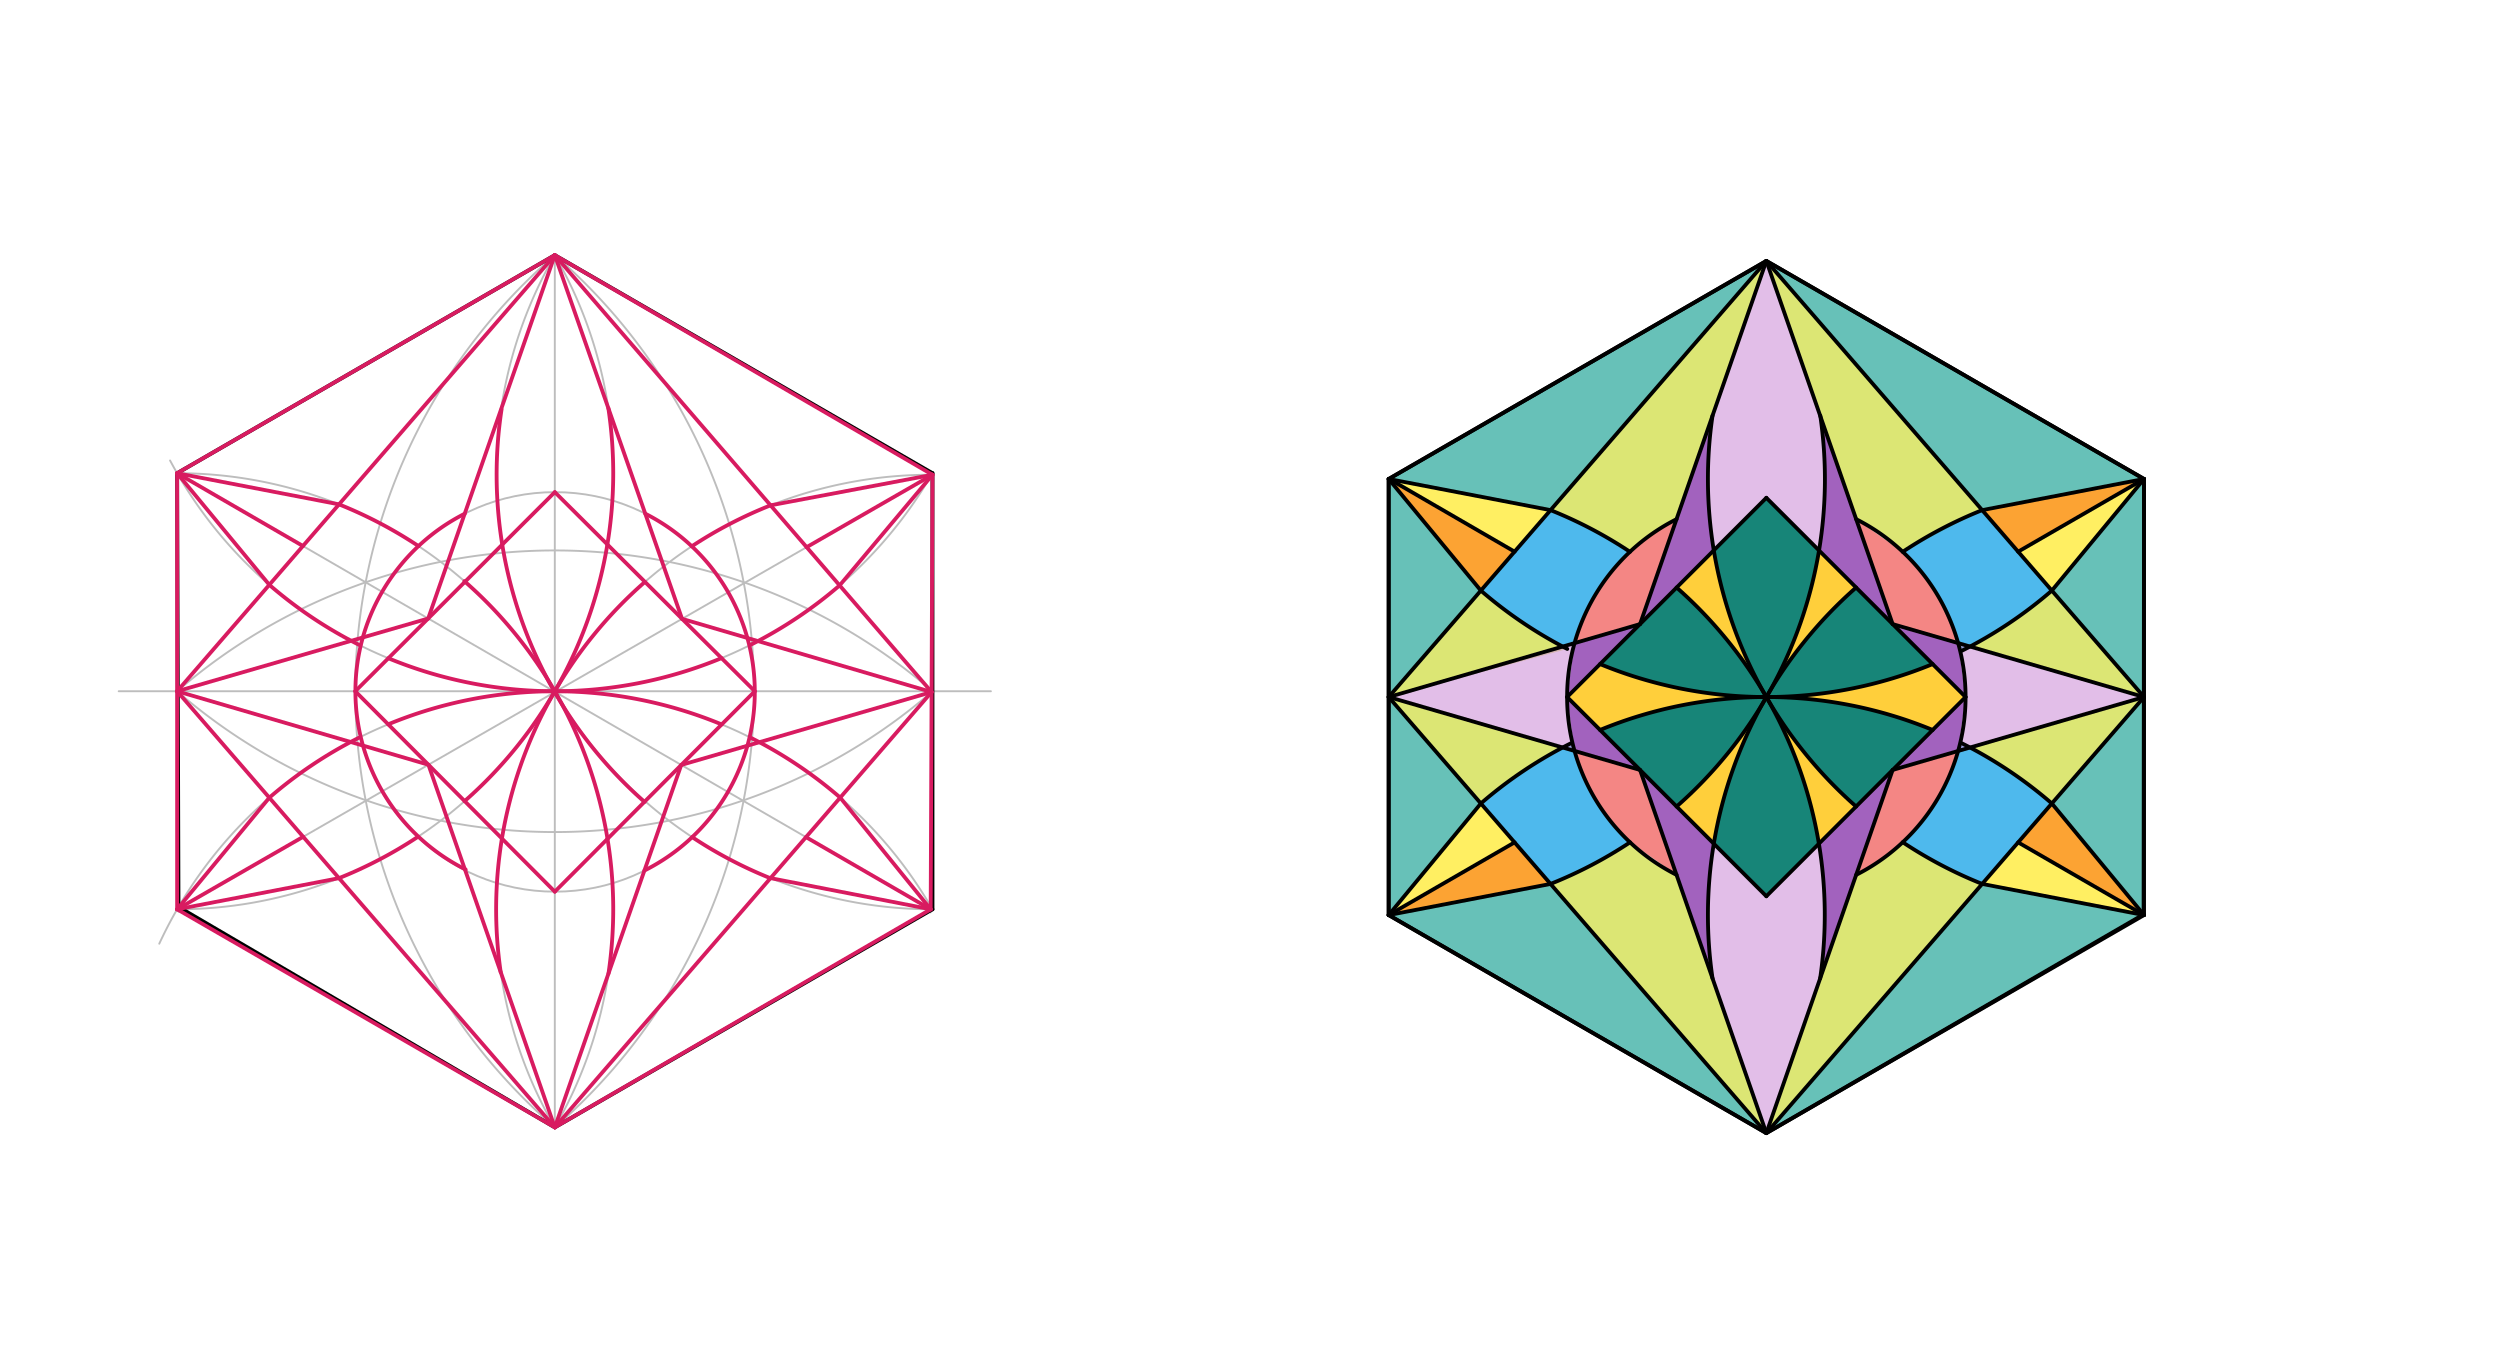 <svg xmlns="http://www.w3.org/2000/svg" class="svg--816" height="100%" preserveAspectRatio="xMidYMid meet" viewBox="0 0 1300 700" width="100%"><defs><marker id="marker-arrow" markerHeight="16" markerUnits="userSpaceOnUse" markerWidth="24" orient="auto-start-reverse" refX="24" refY="4" viewBox="0 0 24 8"><path d="M 0 0 L 24 4 L 0 8 z" stroke="inherit"></path></marker></defs><g class="aux-layer--949"><g class="element--733"><line stroke="#BDBDBD" stroke-dasharray="none" stroke-linecap="round" stroke-width="1" x1="92.822" x2="92.11" y1="474.063" y2="246.067"></line></g><g class="element--733"><line stroke="#BDBDBD" stroke-dasharray="none" stroke-linecap="round" stroke-width="1" x1="484.89" x2="484.89" y1="472.839" y2="246.067"></line></g><g class="element--733"><line stroke="#BDBDBD" stroke-dasharray="none" stroke-linecap="round" stroke-width="1" x1="484.89" x2="288.5" y1="472.839" y2="586.225"></line></g><g class="element--733"><line stroke="#BDBDBD" stroke-dasharray="none" stroke-linecap="round" stroke-width="1" x1="288.5" x2="92.814" y1="586.225" y2="471.628"></line></g><g class="element--733"><line stroke="#BDBDBD" stroke-dasharray="none" stroke-linecap="round" stroke-width="1" x1="288.5" x2="92.11" y1="132.681" y2="246.067"></line></g><g class="element--733"><line stroke="#BDBDBD" stroke-dasharray="none" stroke-linecap="round" stroke-width="1" x1="288.5" x2="484.89" y1="132.681" y2="246.067"></line></g><g class="element--733"><line stroke="#BDBDBD" stroke-dasharray="none" stroke-linecap="round" stroke-width="1" x1="722.11" x2="722.11" y1="475.839" y2="249.067"></line></g><g class="element--733"><line stroke="#BDBDBD" stroke-dasharray="none" stroke-linecap="round" stroke-width="1" x1="1114.89" x2="1114.675" y1="249.067" y2="475.468"></line></g><g class="element--733"><line stroke="#BDBDBD" stroke-dasharray="none" stroke-linecap="round" stroke-width="1" x1="722.11" x2="918.5" y1="249.067" y2="135.681"></line></g><g class="element--733"><line stroke="#BDBDBD" stroke-dasharray="none" stroke-linecap="round" stroke-width="1" x1="918.5" x2="1114.89" y1="135.681" y2="249.067"></line></g><g class="element--733"><line stroke="#BDBDBD" stroke-dasharray="none" stroke-linecap="round" stroke-width="1" x1="722.11" x2="918.5" y1="475.839" y2="589.225"></line></g><g class="element--733"><line stroke="#BDBDBD" stroke-dasharray="none" stroke-linecap="round" stroke-width="1" x1="918.5" x2="1114.675" y1="589.225" y2="475.468"></line></g><g class="element--733"><line stroke="#BDBDBD" stroke-dasharray="none" stroke-linecap="round" stroke-width="1" x1="288.5" x2="288.5" y1="359.453" y2="586.225"></line></g><g class="element--733"><line stroke="#BDBDBD" stroke-dasharray="none" stroke-linecap="round" stroke-width="1" x1="288.5" x2="288.5" y1="359.453" y2="132.681"></line></g><g class="element--733"><line stroke="#BDBDBD" stroke-dasharray="none" stroke-linecap="round" stroke-width="1" x1="288.5" x2="515.272" y1="359.453" y2="359.453"></line></g><g class="element--733"><line stroke="#BDBDBD" stroke-dasharray="none" stroke-linecap="round" stroke-width="1" x1="288.5" x2="61.728" y1="359.453" y2="359.453"></line></g><g class="element--733"><path d="M 288.5 359.453 A 226.772 226.772 0 0 0 82.82 490.721" fill="none" stroke="#BDBDBD" stroke-dasharray="none" stroke-linecap="round" stroke-width="1"></path></g><g class="element--733"><path d="M 288.5 359.453 A 226.772 226.772 0 0 1 484.093 471.469" fill="none" stroke="#BDBDBD" stroke-dasharray="none" stroke-linecap="round" stroke-width="1"></path></g><g class="element--733"><path d="M 288.5 359.453 A 226.772 226.772 0 0 0 485.286 245.378" fill="none" stroke="#BDBDBD" stroke-dasharray="none" stroke-linecap="round" stroke-width="1"></path></g><g class="element--733"><line stroke="#BDBDBD" stroke-dasharray="none" stroke-linecap="round" stroke-width="1" x1="484.89" x2="483.949" y1="246.067" y2="474.477"></line></g><g class="element--733"><path d="M 288.5 359.453 A 226.772 226.772 0 0 1 88.437 239.453" fill="none" stroke="#BDBDBD" stroke-dasharray="none" stroke-linecap="round" stroke-width="1"></path></g><g class="element--733"><line stroke="#BDBDBD" stroke-dasharray="none" stroke-linecap="round" stroke-width="1" x1="92.11" x2="92.11" y1="472.839" y2="246.067"></line></g><g class="element--733"><line stroke="#BDBDBD" stroke-dasharray="none" stroke-linecap="round" stroke-width="1" x1="288.5" x2="92.11" y1="132.681" y2="246.067"></line></g><g class="element--733"><line stroke="#BDBDBD" stroke-dasharray="none" stroke-linecap="round" stroke-width="1" x1="288.5" x2="484.89" y1="132.681" y2="246.067"></line></g><g class="element--733"><line stroke="#BDBDBD" stroke-dasharray="none" stroke-linecap="round" stroke-width="1" x1="92.11" x2="288.5" y1="472.839" y2="586.225"></line></g><g class="element--733"><path d="M 288.5 586.225 A 299.991 299.991 0 0 0 288.5 132.681" fill="none" stroke="#BDBDBD" stroke-dasharray="none" stroke-linecap="round" stroke-width="1"></path></g><g class="element--733"><path d="M 288.5 132.681 A 299.685 299.685 0 0 0 288.5 586.225" fill="none" stroke="#BDBDBD" stroke-dasharray="none" stroke-linecap="round" stroke-width="1"></path></g><g class="element--733"><path d="M 92.11 359.453 A 299.991 299.991 0 0 1 484.623 359.222" fill="none" stroke="#BDBDBD" stroke-dasharray="none" stroke-linecap="round" stroke-width="1"></path></g><g class="element--733"><path d="M 92.11 359.453 A 299.991 299.991 0 0 0 484.823 359.511" fill="none" stroke="#BDBDBD" stroke-dasharray="none" stroke-linecap="round" stroke-width="1"></path></g><g class="element--733"><path d="M 92.11 472.839 A 226.772 226.772 0 0 0 288.5 132.681" fill="none" stroke="#BDBDBD" stroke-dasharray="none" stroke-linecap="round" stroke-width="1"></path></g><g class="element--733"><path d="M 288.5 132.681 A 226.772 226.772 0 0 0 483.955 472.837" fill="none" stroke="#BDBDBD" stroke-dasharray="none" stroke-linecap="round" stroke-width="1"></path></g><g class="element--733"><line stroke="#BDBDBD" stroke-dasharray="none" stroke-linecap="round" stroke-width="1" x1="288.5" x2="483.955" y1="586.225" y2="472.837"></line></g><g class="element--733"><path d="M 288.5 586.225 A 225.964 225.964 0 0 1 484.887 246.875" fill="none" stroke="#BDBDBD" stroke-dasharray="none" stroke-linecap="round" stroke-width="1"></path></g><g class="element--733"><path d="M 92.11 246.067 A 226.772 226.772 0 0 1 288.5 586.225" fill="none" stroke="#BDBDBD" stroke-dasharray="none" stroke-linecap="round" stroke-width="1"></path></g><g class="element--733"><line stroke="#BDBDBD" stroke-dasharray="none" stroke-linecap="round" stroke-width="1" x1="92.11" x2="288.5" y1="359.453" y2="132.681"></line></g><g class="element--733"><line stroke="#BDBDBD" stroke-dasharray="none" stroke-linecap="round" stroke-width="1" x1="484.421" x2="288.5" y1="359.859" y2="132.681"></line></g><g class="element--733"><line stroke="#BDBDBD" stroke-dasharray="none" stroke-linecap="round" stroke-width="1" x1="92.11" x2="288.5" y1="359.453" y2="586.225"></line></g><g class="element--733"><line stroke="#BDBDBD" stroke-dasharray="none" stroke-linecap="round" stroke-width="1" x1="484.421" x2="288.5" y1="359.859" y2="586.225"></line></g><g class="element--733"><line stroke="#BDBDBD" stroke-dasharray="none" stroke-linecap="round" stroke-width="1" x1="92.11" x2="484.887" y1="472.839" y2="246.875"></line></g><g class="element--733"><line stroke="#BDBDBD" stroke-dasharray="none" stroke-linecap="round" stroke-width="1" x1="483.955" x2="92.11" y1="472.837" y2="246.067"></line></g><g class="element--733"><g class="center--a87"><line x1="285.616" y1="359.79" x2="291.616" y2="359.79" stroke="#BDBDBD" stroke-width="1" stroke-linecap="round"></line><line x1="288.616" y1="356.79" x2="288.616" y2="362.79" stroke="#BDBDBD" stroke-width="1" stroke-linecap="round"></line><circle class="hit--87b" cx="288.616" cy="359.79" r="3" stroke="none" fill="transparent"></circle></g><circle cx="288.616" cy="359.79" fill="none" r="103.879" stroke="#BDBDBD" stroke-dasharray="none" stroke-width="1"></circle></g><g class="element--733"><line stroke="#BDBDBD" stroke-dasharray="none" stroke-linecap="round" stroke-width="1" x1="184.738" x2="288.5" y1="359.453" y2="255.911"></line></g><g class="element--733"><line stroke="#BDBDBD" stroke-dasharray="none" stroke-linecap="round" stroke-width="1" x1="184.738" x2="288.5" y1="359.453" y2="463.668"></line></g><g class="element--733"><line stroke="#BDBDBD" stroke-dasharray="none" stroke-linecap="round" stroke-width="1" x1="392.494" x2="288.5" y1="359.453" y2="463.668"></line></g><g class="element--733"><line stroke="#BDBDBD" stroke-dasharray="none" stroke-linecap="round" stroke-width="1" x1="288.5" x2="392.494" y1="255.911" y2="359.453"></line></g><g class="element--733"><line stroke="#BDBDBD" stroke-dasharray="none" stroke-linecap="round" stroke-width="1" x1="222.782" x2="288.5" y1="397.664" y2="586.225"></line></g><g class="element--733"><line stroke="#BDBDBD" stroke-dasharray="none" stroke-linecap="round" stroke-width="1" x1="354.253" x2="288.5" y1="397.775" y2="586.225"></line></g><g class="element--733"><line stroke="#BDBDBD" stroke-dasharray="none" stroke-linecap="round" stroke-width="1" x1="354.253" x2="484.421" y1="397.775" y2="359.859"></line></g><g class="element--733"><line stroke="#BDBDBD" stroke-dasharray="none" stroke-linecap="round" stroke-width="1" x1="354.667" x2="484.421" y1="321.791" y2="359.859"></line></g><g class="element--733"><line stroke="#BDBDBD" stroke-dasharray="none" stroke-linecap="round" stroke-width="1" x1="354.667" x2="288.5" y1="321.791" y2="132.681"></line></g><g class="element--733"><line stroke="#BDBDBD" stroke-dasharray="none" stroke-linecap="round" stroke-width="1" x1="222.655" x2="288.5" y1="321.617" y2="132.681"></line></g><g class="element--733"><line stroke="#BDBDBD" stroke-dasharray="none" stroke-linecap="round" stroke-width="1" x1="92.11" x2="222.655" y1="359.453" y2="321.617"></line></g><g class="element--733"><line stroke="#BDBDBD" stroke-dasharray="none" stroke-linecap="round" stroke-width="1" x1="92.11" x2="222.782" y1="359.453" y2="397.664"></line></g><g class="element--733"><line stroke="#BDBDBD" stroke-dasharray="none" stroke-linecap="round" stroke-width="1" x1="92.11" x2="140.043" y1="246.067" y2="304.105"></line></g><g class="element--733"><line stroke="#BDBDBD" stroke-dasharray="none" stroke-linecap="round" stroke-width="1" x1="92.11" x2="176.277" y1="246.067" y2="262.265"></line></g><g class="element--733"><line stroke="#BDBDBD" stroke-dasharray="none" stroke-linecap="round" stroke-width="1" x1="436.602" x2="484.887" y1="304.411" y2="246.875"></line></g><g class="element--733"><line stroke="#BDBDBD" stroke-dasharray="none" stroke-linecap="round" stroke-width="1" x1="400.693" x2="484.887" y1="262.773" y2="246.875"></line></g><g class="element--733"><line stroke="#BDBDBD" stroke-dasharray="none" stroke-linecap="round" stroke-width="1" x1="436.906" x2="483.955" y1="414.757" y2="472.837"></line></g><g class="element--733"><line stroke="#BDBDBD" stroke-dasharray="none" stroke-linecap="round" stroke-width="1" x1="400.673" x2="483.955" y1="456.621" y2="472.837"></line></g><g class="element--733"><line stroke="#BDBDBD" stroke-dasharray="none" stroke-linecap="round" stroke-width="1" x1="92.11" x2="176.277" y1="472.839" y2="456.641"></line></g><g class="element--733"><line stroke="#BDBDBD" stroke-dasharray="none" stroke-linecap="round" stroke-width="1" x1="92.11" x2="140.043" y1="472.839" y2="414.802"></line></g><g class="element--733"><line stroke="#BDBDBD" stroke-dasharray="none" stroke-linecap="round" stroke-width="1" x1="1114.89" x2="1114.89" y1="475.839" y2="249.067"></line></g><g class="element--733"><line stroke="#BDBDBD" stroke-dasharray="none" stroke-linecap="round" stroke-width="1" x1="722.11" x2="722.11" y1="475.839" y2="249.067"></line></g><g class="element--733"><line stroke="#BDBDBD" stroke-dasharray="none" stroke-linecap="round" stroke-width="1" x1="722.11" x2="918.5" y1="475.839" y2="589.225"></line></g><g class="element--733"><line stroke="#BDBDBD" stroke-dasharray="none" stroke-linecap="round" stroke-width="1" x1="1114.89" x2="918.5" y1="475.839" y2="589.225"></line></g><g class="element--733"><line stroke="#BDBDBD" stroke-dasharray="none" stroke-linecap="round" stroke-width="1" x1="722.11" x2="918.5" y1="249.067" y2="135.681"></line></g><g class="element--733"><line stroke="#BDBDBD" stroke-dasharray="none" stroke-linecap="round" stroke-width="1" x1="1114.89" x2="918.5" y1="249.067" y2="135.681"></line></g><g class="element--733"><line stroke="#BDBDBD" stroke-dasharray="none" stroke-linecap="round" stroke-width="1" x1="1022.101" x2="918.5" y1="362.453" y2="258.852"></line></g><g class="element--733"><line stroke="#BDBDBD" stroke-dasharray="none" stroke-linecap="round" stroke-width="1" x1="814.899" x2="918.5" y1="362.453" y2="258.852"></line></g><g class="element--733"><line stroke="#BDBDBD" stroke-dasharray="none" stroke-linecap="round" stroke-width="1" x1="918.5" x2="814.899" y1="466.054" y2="362.453"></line></g><g class="element--733"><line stroke="#BDBDBD" stroke-dasharray="none" stroke-linecap="round" stroke-width="1" x1="1022.101" x2="918.5" y1="362.453" y2="466.054"></line></g><g class="element--733"><line stroke="#BDBDBD" stroke-dasharray="none" stroke-linecap="round" stroke-width="1" x1="722.11" x2="918.5" y1="362.453" y2="135.681"></line></g><g class="element--733"><line stroke="#BDBDBD" stroke-dasharray="none" stroke-linecap="round" stroke-width="1" x1="1114.89" x2="918.5" y1="362.453" y2="135.681"></line></g><g class="element--733"><line stroke="#BDBDBD" stroke-dasharray="none" stroke-linecap="round" stroke-width="1" x1="918.5" x2="1114.89" y1="589.225" y2="362.453"></line></g><g class="element--733"><line stroke="#BDBDBD" stroke-dasharray="none" stroke-linecap="round" stroke-width="1" x1="722.11" x2="918.5" y1="362.453" y2="589.225"></line></g><g class="element--733"><line stroke="#BDBDBD" stroke-dasharray="none" stroke-linecap="round" stroke-width="1" x1="770.043" x2="722.11" y1="307.105" y2="249.067"></line></g><g class="element--733"><line stroke="#BDBDBD" stroke-dasharray="none" stroke-linecap="round" stroke-width="1" x1="806.277" x2="722.11" y1="265.265" y2="249.067"></line></g><g class="element--733"><line stroke="#BDBDBD" stroke-dasharray="none" stroke-linecap="round" stroke-width="1" x1="1114.89" x2="1066.957" y1="249.067" y2="307.105"></line></g><g class="element--733"><line stroke="#BDBDBD" stroke-dasharray="none" stroke-linecap="round" stroke-width="1" x1="1114.89" x2="1030.723" y1="249.067" y2="265.265"></line></g><g class="element--733"><line stroke="#BDBDBD" stroke-dasharray="none" stroke-linecap="round" stroke-width="1" x1="1030.723" x2="1114.89" y1="459.641" y2="475.839"></line></g><g class="element--733"><line stroke="#BDBDBD" stroke-dasharray="none" stroke-linecap="round" stroke-width="1" x1="1066.957" x2="1114.89" y1="417.802" y2="475.839"></line></g><g class="element--733"><line stroke="#BDBDBD" stroke-dasharray="none" stroke-linecap="round" stroke-width="1" x1="722.11" x2="770.043" y1="475.839" y2="417.802"></line></g><g class="element--733"><line stroke="#BDBDBD" stroke-dasharray="none" stroke-linecap="round" stroke-width="1" x1="722.11" x2="806.277" y1="475.839" y2="459.641"></line></g><g class="element--733"><line stroke="#BDBDBD" stroke-dasharray="none" stroke-linecap="round" stroke-width="1" x1="918.5" x2="852.82" y1="589.225" y2="400.374"></line></g><g class="element--733"><line stroke="#BDBDBD" stroke-dasharray="none" stroke-linecap="round" stroke-width="1" x1="918.5" x2="984.18" y1="589.225" y2="400.374"></line></g><g class="element--733"><line stroke="#BDBDBD" stroke-dasharray="none" stroke-linecap="round" stroke-width="1" x1="984.18" x2="1114.89" y1="400.374" y2="362.453"></line></g><g class="element--733"><line stroke="#BDBDBD" stroke-dasharray="none" stroke-linecap="round" stroke-width="1" x1="984.18" x2="1114.89" y1="324.533" y2="362.453"></line></g><g class="element--733"><line stroke="#BDBDBD" stroke-dasharray="none" stroke-linecap="round" stroke-width="1" x1="984.18" x2="918.5" y1="324.533" y2="135.681"></line></g><g class="element--733"><line stroke="#BDBDBD" stroke-dasharray="none" stroke-linecap="round" stroke-width="1" x1="852.82" x2="918.5" y1="324.533" y2="135.681"></line></g><g class="element--733"><line stroke="#BDBDBD" stroke-dasharray="none" stroke-linecap="round" stroke-width="1" x1="722.11" x2="852.82" y1="362.453" y2="324.533"></line></g><g class="element--733"><line stroke="#BDBDBD" stroke-dasharray="none" stroke-linecap="round" stroke-width="1" x1="722.11" x2="852.82" y1="362.453" y2="400.374"></line></g></g><g class="main-layer--75a"><g class="element--733"><g fill="#FB8C00" opacity="1"></g></g><g class="element--733"><g fill="#FB8C00" opacity="0.8"></g></g><g class="element--733"><g fill="#FB8C00" opacity="0.8"><path d="M 770.043 307.105 L 722.502 249.143 L 787.573 286.863 L 770.043 307.105 Z" stroke="none"></path></g></g><g class="element--733"><g fill="#FB8C00" opacity="0.8"><path d="M 722.11 475.839 L 787.573 438.044 L 806.277 459.641 L 722.11 475.839 Z" stroke="none"></path></g></g><g class="element--733"><g fill="#FB8C00" opacity="0.8"><path d="M 1049.427 438.044 L 1066.957 417.802 L 1114.89 475.839 L 1049.427 438.044 Z" stroke="none"></path></g></g><g class="element--733"><g fill="#FB8C00" opacity="0.8"><path d="M 1049.427 286.863 L 1114.89 249.067 L 1030.723 265.265 L 1049.427 286.863 Z" stroke="none"></path></g></g><g class="element--733"><g fill="#FFEB3B" opacity="0.8"><path d="M 722.502 249.143 L 787.573 286.863 L 806.277 265.265 L 722.502 249.143 Z" stroke="none"></path></g></g><g class="element--733"><g fill="#FFEB3B" opacity="0.8"><path d="M 722.11 475.839 L 770.043 417.802 L 787.573 438.044 L 722.11 475.839 Z" stroke="none"></path></g></g><g class="element--733"><g fill="#FFEB3B" opacity="0.8"><path d="M 1030.723 459.641 L 1049.427 438.044 L 1114.89 475.839 L 1030.723 459.641 Z" stroke="none"></path></g></g><g class="element--733"><g fill="#FFEB3B" opacity="0.8"><path d="M 1049.427 286.863 L 1066.957 307.105 L 1114.89 249.067 L 1049.427 286.863 Z" stroke="none"></path></g></g><g class="element--733"><g fill="#80CBC4" opacity="0.7"><path d="M 1114.89 475.839 L 1072.806 467.74 L 1114.89 475.839 Z" stroke="none"></path></g></g><g class="element--733"><g fill="#CDDC39" opacity="0.7"><path d="M 770.043 417.802 L 770.043 417.802 L 770.043 417.802 A 226.772 226.772 0 0 1 812.592 388.703 L 722.11 362.453 L 770.043 417.802 Z" stroke="none"></path></g></g><g class="element--733"><g fill="#CDDC39" opacity="0.7"><path d="M 722.11 362.453 L 770.043 307.105 L 770.043 307.105 L 770.043 307.105 A 226.772 226.772 0 0 0 801.374 329.864 L 770.043 307.105 A 226.772 226.772 0 0 0 814.977 337.445 L 722.11 362.453 Z" stroke="none"></path></g></g><g class="element--733"><g fill="#CDDC39" opacity="0.7"><path d="M 806.277 265.265 L 806.277 265.265 L 806.277 265.265 A 226.772 226.772 0 0 1 847.575 286.937 L 871.793 269.978 L 890.525 216.119 L 918.5 135.681 L 806.277 265.265 Z" stroke="none"></path></g></g><g class="element--733"><g fill="#CDDC39" opacity="0.7"><path d="M 918.5 135.681 L 946.583 216.429 L 965.207 269.978 L 965.207 269.978 L 965.207 269.978 A 103.601 103.601 0 0 1 989.425 286.937 L 1030.723 265.265 L 918.5 135.681 Z" stroke="none"></path></g></g><g class="element--733"><g fill="#CDDC39" opacity="0.7"><path d="M 1114.89 362.453 L 1018.234 334.412 L 1020.216 338.362 L 1020.216 338.362 A 226.772 226.772 0 0 0 1066.957 307.105 L 1114.89 362.453 Z" stroke="none"></path></g></g><g class="element--733"><g fill="#CDDC39" opacity="0.7"><path d="M 1024.408 388.703 L 1024.408 388.703 L 1024.408 388.703 A 226.772 226.772 0 0 1 1066.957 417.802 L 1114.89 362.453 L 1024.408 388.703 Z" stroke="none"></path></g></g><g class="element--733"><g fill="#CDDC39" opacity="0.7"><path d="M 918.5 589.225 L 965.207 454.928 L 965.207 454.928 L 965.207 454.928 A 103.601 103.601 0 0 0 989.425 437.969 L 989.425 437.969 L 989.425 437.969 A 226.772 226.772 0 0 0 1030.723 459.641 L 918.5 589.225 Z" stroke="none"></path></g></g><g class="element--733"><g fill="#CDDC39" opacity="0.7"><path d="M 806.277 459.641 L 806.277 459.641 L 806.277 459.641 A 226.556 226.556 0 0 0 847.623 438.015 L 847.623 438.015 L 847.623 438.015 A 103.601 103.601 0 0 0 871.793 454.928 L 918.5 589.225 L 806.277 459.641 Z" stroke="none"></path></g></g><g class="element--733"><g fill="#039BE5" opacity="0.7"><path d="M 770.043 307.105 L 806.277 265.265 L 806.277 265.265 L 806.277 265.265 A 226.772 226.772 0 0 1 847.575 286.937 L 847.575 286.937 L 847.575 286.937 A 103.601 103.601 0 0 0 818.766 334.412 L 818.766 334.412 L 812.592 336.203 L 812.592 336.203 L 812.592 336.203 A 226.772 226.772 0 0 1 770.043 307.105 Z" stroke="none"></path></g></g><g class="element--733"><g fill="#039BE5" opacity="0.7"><path d="M 770.043 417.802 L 806.277 459.641 L 806.277 459.641 L 806.277 459.641 A 226.556 226.556 0 0 0 847.623 438.015 L 847.623 438.015 L 847.623 438.015 A 103.601 103.601 0 0 1 817.942 387.377 L 812.592 388.703 L 812.592 388.703 L 812.592 388.703 A 226.772 226.772 0 0 0 770.043 417.802 Z" stroke="none"></path></g></g><g class="element--733"><g fill="#039BE5" opacity="0.7"><path d="M 989.425 437.969 L 989.425 437.969 L 989.425 437.969 A 103.601 103.601 0 0 0 1019.058 387.377 L 1024.408 388.703 L 1024.408 388.703 A 226.772 226.772 0 0 1 1066.957 417.802 L 1030.723 459.641 L 1030.723 459.641 L 1030.723 459.641 A 226.772 226.772 0 0 1 989.425 437.969 Z" stroke="none"></path></g></g><g class="element--733"><g fill="#039BE5" opacity="0.7"><path d="M 989.425 286.937 L 989.425 286.937 L 989.425 286.937 A 226.772 226.772 0 0 1 1030.723 265.265 L 1066.957 307.105 L 1066.957 307.105 L 1066.957 307.105 A 226.772 226.772 0 0 1 1020.216 338.362 L 1018.234 334.412 L 1018.234 334.412 A 103.601 103.601 0 0 0 1006.506 307.791 L 1018.234 334.412 A 103.601 103.601 0 0 0 989.425 286.937 Z" stroke="none"></path></g></g><g class="element--733"><g fill="#26A69A" opacity="0.7"><path d="M 722.11 362.453 L 770.043 307.105 L 722.502 249.143 L 722.11 362.453 Z" stroke="none"></path></g></g><g class="element--733"><g fill="#26A69A" opacity="0.7"><path d="M 806.277 265.265 L 918.5 135.681 L 722.502 249.143 L 806.277 265.265 Z" stroke="none"></path></g></g><g class="element--733"><g fill="#26A69A" opacity="0.7"><path d="M 1030.723 265.265 L 1114.89 249.067 L 918.5 135.681 L 1030.723 265.265 Z" stroke="none"></path></g></g><g class="element--733"><g fill="#26A69A" opacity="0.7"><path d="M 1066.957 307.105 L 1114.89 362.453 L 1066.957 307.105 Z" stroke="none"></path></g></g><g class="element--733"><g fill="#26A69A" opacity="0.7"><path d="M 1066.957 307.105 L 1114.89 362.453 L 1114.89 249.067 L 1066.957 307.105 Z" stroke="none"></path></g></g><g class="element--733"><g fill="#26A69A" opacity="0.7"><path d="M 1066.957 417.802 L 1114.89 475.839 L 1114.89 362.453 L 1066.957 417.802 Z" stroke="none"></path></g></g><g class="element--733"><g fill="#26A69A" opacity="0.7"><path d="M 918.5 589.225 L 1030.723 459.641 L 1114.89 475.839 L 918.5 589.225 Z" stroke="none"></path></g></g><g class="element--733"><g fill="#26A69A" opacity="0.7"><path d="M 722.11 475.839 L 806.277 459.641 L 918.5 589.225 L 722.11 475.839 Z" stroke="none"></path></g></g><g class="element--733"><g fill="#26A69A" opacity="0.7"><path d="M 722.11 475.839 L 770.043 417.802 L 722.11 362.453 L 722.11 475.839 Z" stroke="none"></path></g></g><g class="element--733"><g fill="#FFCA28" opacity="0.7"><path d="M 814.899 362.453 L 832.032 379.586 L 832.032 379.586 L 832.032 379.586 A 226.772 226.772 0 0 1 918.5 362.453 L 918.5 362.453 L 918.5 362.453 A 226.772 226.772 0 0 1 832.032 345.321 L 814.899 362.453 Z" stroke="none"></path></g></g><g class="element--733"><g fill="#FFCA28" opacity="0.7"><path d="M 814.899 362.453 L 832.032 379.586 L 832.032 379.586 L 832.032 379.586 A 226.772 226.772 0 0 1 918.5 362.453 L 918.5 362.453 L 918.5 362.453 A 226.772 226.772 0 0 1 832.032 345.321 L 814.899 362.453 Z" stroke="none"></path></g></g><g class="element--733"><g fill="#FFCA28" opacity="0.7"><path d="M 945.825 438.729 L 965.167 419.386 L 965.167 419.386 L 965.167 419.386 A 226.772 226.772 0 0 1 918.5 362.453 L 918.5 362.453 L 918.5 362.453 A 226.772 226.772 0 0 1 945.825 438.729 Z" stroke="none"></path></g></g><g class="element--733"><g fill="#FFCA28" opacity="0.7"><path d="M 945.825 438.729 L 965.167 419.386 L 965.167 419.386 L 965.167 419.386 A 226.772 226.772 0 0 1 918.5 362.453 L 918.5 362.453 L 918.5 362.453 A 226.772 226.772 0 0 1 945.825 438.729 Z" stroke="none"></path></g></g><g class="element--733"><g fill="#FFCA28" opacity="0.7"><path d="M 871.832 419.386 L 891.175 438.729 L 891.175 438.729 L 891.175 438.729 A 226.772 226.772 0 0 1 918.5 362.453 L 918.554 362.484 L 918.554 362.484 A 226.456 226.456 0 0 1 871.832 419.386 Z" stroke="none"></path></g></g><g class="element--733"><g fill="#FFCA28" opacity="0.7"><path d="M 891.175 438.729 L 891.175 438.729 L 891.175 438.729 A 226.772 226.772 0 0 1 918.5 362.453 L 918.554 362.484 L 918.554 362.484 A 226.456 226.456 0 0 1 871.832 419.386 L 891.175 438.729 Z" stroke="none"></path></g></g><g class="element--733"><g fill="#FFCA28" opacity="0.7"><path d="M 1004.968 379.586 L 1022.101 362.453 L 1004.968 345.321 L 1004.968 345.321 L 1004.968 345.321 A 226.772 226.772 0 0 1 918.5 362.453 L 918.5 362.453 L 918.5 362.453 A 226.772 226.772 0 0 1 1004.968 379.586 Z" stroke="none"></path></g></g><g class="element--733"><g fill="#FFCA28" opacity="0.7"><path d="M 1022.101 362.453 L 1004.968 379.586 L 1004.968 379.586 L 1004.968 379.586 A 226.772 226.772 0 0 0 918.5 362.453 L 918.5 362.453 L 918.5 362.453 A 226.772 226.772 0 0 0 1004.968 345.321 L 1022.101 362.453 Z" stroke="none"></path></g></g><g class="element--733"><g fill="#FFCA28" opacity="0.7"><path d="M 945.898 286.25 L 965.168 305.52 L 965.168 305.52 L 965.168 305.52 A 226.772 226.772 0 0 0 918.5 362.453 L 918.554 362.484 L 918.554 362.484 A 226.456 226.456 0 0 0 945.898 286.25 Z" stroke="none"></path></g></g><g class="element--733"><g fill="#FFCA28" opacity="0.7"><path d="M 965.168 305.52 L 965.168 305.52 L 965.168 305.52 A 226.772 226.772 0 0 0 918.5 362.453 L 918.554 362.484 L 918.554 362.484 A 226.456 226.456 0 0 0 945.898 286.25 L 965.168 305.52 Z" stroke="none"></path></g></g><g class="element--733"><g fill="#FFCA28" opacity="0.7"><path d="M 871.832 305.52 L 891.175 286.177 L 891.175 286.177 L 891.175 286.177 A 226.772 226.772 0 0 0 918.5 362.453 L 918.5 362.453 L 918.5 362.453 A 226.772 226.772 0 0 0 871.832 305.52 Z" stroke="none"></path></g></g><g class="element--733"><g fill="#FFCA28" opacity="0.7"><path d="M 871.832 305.52 L 891.175 286.177 L 891.175 286.177 L 891.175 286.177 A 226.772 226.772 0 0 0 918.5 362.453 L 918.5 362.453 L 918.5 362.453 A 226.772 226.772 0 0 0 871.832 305.52 Z" stroke="none"></path></g></g><g class="element--733"><g fill="#00796B" opacity="0.7"><path d="M 918.5 362.453 L 918.554 362.484 L 918.554 362.484 A 226.456 226.456 0 0 0 945.898 286.25 L 918.5 258.852 L 891.175 286.177 L 891.175 286.177 L 891.175 286.177 A 226.772 226.772 0 0 0 918.527 362.5 Z" stroke="none"></path></g></g><g class="element--733"><g fill="#00796B" opacity="0.7"><path d="M 918.5 362.453 L 918.554 362.484 L 918.554 362.484 A 226.456 226.456 0 0 0 945.898 286.25 L 918.5 258.852 L 891.175 286.177 L 891.175 286.177 L 891.175 286.177 A 226.772 226.772 0 0 0 918.527 362.5 Z" stroke="none"></path></g></g><g class="element--733"><g fill="#00796B" opacity="0.7"><path d="M 918.5 362.453 L 918.5 362.453 L 918.5 362.453 A 226.772 226.772 0 0 1 965.168 305.52 L 1004.968 345.321 L 1004.968 345.321 L 1004.968 345.321 A 226.772 226.772 0 0 1 918.5 362.453 Z" stroke="none"></path></g></g><g class="element--733"><g fill="#00796B" opacity="0.7"><path d="M 918.5 362.453 L 918.5 362.453 L 918.5 362.453 A 226.772 226.772 0 0 1 965.168 305.52 L 1004.968 345.321 L 1004.968 345.321 L 1004.968 345.321 A 226.772 226.772 0 0 1 918.5 362.453 Z" stroke="none"></path></g></g><g class="element--733"><g fill="#00796B" opacity="0.7"><path d="M 918.5 362.453 L 918.5 362.453 L 918.5 362.453 A 226.772 226.772 0 0 0 965.167 419.386 L 1004.968 379.586 L 1004.968 379.586 L 1004.968 379.586 L 1004.968 379.586 A 226.772 226.772 0 0 0 944.94 364 L 1004.968 379.586 A 226.772 226.772 0 0 0 918.5 362.453 Z" stroke="none"></path></g></g><g class="element--733"><g fill="#00796B" opacity="0.7"><path d="M 918.5 362.453 L 918.5 362.453 L 918.5 362.453 A 226.772 226.772 0 0 0 965.167 419.386 L 1004.968 379.586 L 1004.968 379.586 L 1004.968 379.586 A 226.772 226.772 0 0 0 918.5 362.453 Z" stroke="none"></path></g></g><g class="element--733"><g fill="#00796B" opacity="0.7"><path d="M 891.175 438.729 L 918.5 466.054 L 945.825 438.729 L 945.825 438.729 L 945.825 438.729 A 226.772 226.772 0 0 0 918.5 362.453 L 918.5 362.453 L 918.5 362.453 A 226.772 226.772 0 0 0 891.175 438.729 Z" stroke="none"></path></g></g><g class="element--733"><g fill="#00796B" opacity="0.7"><path d="M 891.175 438.729 L 918.5 466.054 L 945.825 438.729 L 945.825 438.729 L 945.825 438.729 A 226.772 226.772 0 0 0 918.5 362.453 L 918.5 362.453 L 918.5 362.453 A 226.772 226.772 0 0 0 891.175 438.729 Z" stroke="none"></path></g></g><g class="element--733"><g fill="#00796B" opacity="0.7"><path d="M 871.832 419.386 L 871.832 419.386 L 871.832 419.386 A 226.456 226.456 0 0 0 918.554 362.484 L 918.5 362.453 L 918.5 362.453 A 226.772 226.772 0 0 0 832.032 379.586 L 871.832 419.386 Z" stroke="none"></path></g></g><g class="element--733"><g fill="#00796B" opacity="0.7"><path d="M 832.032 379.586 L 871.832 419.386 L 871.832 419.386 L 871.832 419.386 A 226.456 226.456 0 0 0 918.554 362.484 L 918.5 362.453 L 918.5 362.453 A 226.772 226.772 0 0 0 832.032 379.586 Z" stroke="none"></path></g></g><g class="element--733"><g fill="#00796B" opacity="0.7"><path d="M 832.032 345.321 L 832.032 345.321 L 832.032 345.321 A 226.772 226.772 0 0 0 918.5 362.453 L 918.5 362.453 L 918.5 362.453 A 226.772 226.772 0 0 0 871.832 305.52 L 832.032 345.321 Z" stroke="none"></path></g></g><g class="element--733"><g fill="#00796B" opacity="0.7"><path d="M 832.032 345.321 L 832.032 345.321 L 832.032 345.321 A 226.772 226.772 0 0 0 918.5 362.453 L 918.5 362.453 L 918.5 362.453 A 226.772 226.772 0 0 0 871.832 305.52 L 832.032 345.321 Z" stroke="none"></path></g></g><g class="element--733"><g fill="#CE93D8" opacity="0.6"></g></g><g class="element--733"><g fill="#CE93D8" opacity="0.6"><path d="M 1018.234 390.494 L 1114.89 362.453 L 1018.234 334.412 L 1022.101 362.453 L 1018.234 390.494 Z" stroke="none"></path></g></g><g class="element--733"><g fill="#CE93D8" opacity="0.6"><path d="M 722.11 362.453 L 818.766 334.412 L 814.899 362.453 L 818.766 390.494 L 722.11 362.453 Z" stroke="none"></path></g></g><g class="element--733"><g fill="#CE93D8" opacity="0.6"><path d="M 891.175 286.177 L 918.5 258.852 L 945.898 286.25 L 945.898 286.25 L 945.898 286.25 A 226.456 226.456 0 0 0 946.583 216.429 L 918.5 135.681 L 890.525 216.119 L 890.525 216.119 L 890.525 216.119 A 226.772 226.772 0 0 0 891.175 286.177 Z" stroke="none"></path></g></g><g class="element--733"><g fill="#CE93D8" opacity="0.6"><path d="M 918.5 589.225 L 946.475 508.787 L 946.475 508.787 L 946.475 508.787 A 226.772 226.772 0 0 0 945.825 438.729 L 918.5 466.054 L 891.175 438.729 L 891.175 438.729 L 891.175 438.729 A 226.772 226.772 0 0 0 890.525 508.787 L 918.5 589.225 Z" stroke="none"></path></g></g><g class="element--733"><g fill="#7B1FA2" opacity="0.7"></g></g><g class="element--733"><g fill="#7B1FA2" opacity="0.7"><path d="M 945.825 438.729 L 984.18 400.374 L 946.475 508.787 L 946.475 508.787 L 946.475 508.787 A 226.772 226.772 0 0 0 945.825 438.729 Z" stroke="none"></path></g></g><g class="element--733"><g fill="#7B1FA2" opacity="0.7"><path d="M 984.18 400.374 L 1018.234 390.494 L 1022.101 362.453 L 984.18 400.374 Z" stroke="none"></path></g></g><g class="element--733"><g fill="#7B1FA2" opacity="0.7"><path d="M 1022.101 362.453 L 1018.234 334.412 L 984.18 324.533 L 1022.101 362.453 Z" stroke="none"></path></g></g><g class="element--733"><g fill="#7B1FA2" opacity="0.7"><path d="M 984.18 324.533 L 945.898 286.25 L 945.898 286.25 L 945.898 286.25 A 226.456 226.456 0 0 0 946.583 216.429 L 984.18 324.533 Z" stroke="none"></path></g></g><g class="element--733"><g fill="#7B1FA2" opacity="0.7"><path d="M 852.82 324.533 L 891.175 286.177 L 891.175 286.177 L 891.175 286.177 A 226.772 226.772 0 0 1 890.525 216.119 L 852.82 324.533 Z" stroke="none"></path></g></g><g class="element--733"><g fill="#7B1FA2" opacity="0.7"><path d="M 852.82 400.374 L 818.766 390.494 L 814.899 362.453 L 852.82 400.374 Z" stroke="none"></path></g></g><g class="element--733"><g fill="#7B1FA2" opacity="0.7"><path d="M 814.899 362.453 L 818.766 334.412 L 852.82 324.533 L 814.899 362.453 Z" stroke="none"></path></g></g><g class="element--733"><g fill="#7B1FA2" opacity="0.7"><path d="M 890.525 508.787 L 890.525 508.787 L 890.525 508.787 A 226.772 226.772 0 0 1 891.175 438.729 L 852.82 400.374 L 890.525 508.787 Z" stroke="none"></path></g></g><g class="element--733"><g fill="#EF5350" opacity="0.7"><path d="M 818.766 334.412 L 852.82 324.533 L 871.793 269.978 L 871.793 269.978 L 871.793 269.978 A 103.601 103.601 0 0 0 824.932 317.977 L 871.793 269.978 A 103.601 103.601 0 0 0 818.766 334.412 Z" stroke="none"></path></g></g><g class="element--733"><g fill="#EF5350" opacity="0.7"><path d="M 818.766 390.494 L 852.82 400.374 L 871.793 454.928 L 847.623 438.015 L 847.623 438.015 L 847.623 438.015 A 103.601 103.601 0 0 1 825.161 407.407 L 847.623 438.015 A 103.601 103.601 0 0 1 818.766 390.494 Z" stroke="none"></path></g></g><g class="element--733"><g fill="#EF5350" opacity="0.7"><path d="M 965.207 454.928 L 984.18 400.374 L 1018.234 390.494 L 1018.234 390.494 L 1018.234 390.494 A 103.601 103.601 0 0 1 1004.221 420.634 L 1018.234 390.494 A 103.601 103.601 0 0 1 989.425 437.969 L 989.425 437.969 L 989.425 437.969 A 103.601 103.601 0 0 1 965.207 454.928 Z" stroke="none"></path></g></g><g class="element--733"><g fill="#EF5350" opacity="0.7"><path d="M 984.18 324.533 L 1018.234 334.412 L 1018.234 334.412 L 1018.234 334.412 A 103.601 103.601 0 0 0 989.425 286.937 L 965.207 269.978 L 984.18 324.533 Z" stroke="none"></path></g></g><g class="element--733"><line stroke="#000000" stroke-dasharray="none" stroke-linecap="round" stroke-width="2" x1="92.11" x2="288.5" y1="246.067" y2="132.681"></line></g><g class="element--733"><line stroke="#000000" stroke-dasharray="none" stroke-linecap="round" stroke-width="2" x1="288.5" x2="484.89" y1="132.681" y2="246.067"></line></g><g class="element--733"><line stroke="#000000" stroke-dasharray="none" stroke-linecap="round" stroke-width="2" x1="484.89" x2="484.89" y1="246.067" y2="472.839"></line></g><g class="element--733"><line stroke="#000000" stroke-dasharray="none" stroke-linecap="round" stroke-width="2" x1="288.5" x2="484.89" y1="586.225" y2="472.839"></line></g><g class="element--733"><line stroke="#000000" stroke-dasharray="none" stroke-linecap="round" stroke-width="2" x1="92.814" x2="288.5" y1="471.628" y2="586.225"></line></g><g class="element--733"><line stroke="#000000" stroke-dasharray="none" stroke-linecap="round" stroke-width="2" x1="92.11" x2="92.814" y1="246.067" y2="471.628"></line></g><g class="element--733"><line stroke="#000000" stroke-dasharray="none" stroke-linecap="round" stroke-width="2" x1="722.11" x2="722.11" y1="249.067" y2="475.839"></line></g><g class="element--733"><line stroke="#000000" stroke-dasharray="none" stroke-linecap="round" stroke-width="2" x1="722.11" x2="918.5" y1="475.839" y2="589.225"></line></g><g class="element--733"><line stroke="#000000" stroke-dasharray="none" stroke-linecap="round" stroke-width="2" x1="918.5" x2="1114.675" y1="589.225" y2="475.468"></line></g><g class="element--733"><line stroke="#000000" stroke-dasharray="none" stroke-linecap="round" stroke-width="2" x1="1114.89" x2="1114.675" y1="249.067" y2="475.468"></line></g><g class="element--733"><line stroke="#000000" stroke-dasharray="none" stroke-linecap="round" stroke-width="2" x1="918.5" x2="1114.89" y1="135.681" y2="249.067"></line></g><g class="element--733"><line stroke="#000000" stroke-dasharray="none" stroke-linecap="round" stroke-width="2" x1="722.11" x2="918.5" y1="249.067" y2="135.681"></line></g><g class="element--733"><line stroke="#D81B60" stroke-dasharray="none" stroke-linecap="round" stroke-width="2" x1="184.738" x2="288.5" y1="359.453" y2="463.668"></line></g><g class="element--733"><line stroke="#D81B60" stroke-dasharray="none" stroke-linecap="round" stroke-width="2" x1="392.494" x2="288.5" y1="359.453" y2="463.668"></line></g><g class="element--733"><line stroke="#D81B60" stroke-dasharray="none" stroke-linecap="round" stroke-width="2" x1="184.738" x2="288.5" y1="359.453" y2="255.911"></line></g><g class="element--733"><line stroke="#D81B60" stroke-dasharray="none" stroke-linecap="round" stroke-width="2" x1="436.602" x2="484.887" y1="304.411" y2="246.875"></line></g><g class="element--733"><line stroke="#D81B60" stroke-dasharray="none" stroke-linecap="round" stroke-width="2" x1="400.693" x2="484.887" y1="262.773" y2="246.875"></line></g><g class="element--733"><line stroke="#D81B60" stroke-dasharray="none" stroke-linecap="round" stroke-width="2" x1="483.955" x2="436.906" y1="472.837" y2="414.757"></line></g><g class="element--733"><line stroke="#D81B60" stroke-dasharray="none" stroke-linecap="round" stroke-width="2" x1="400.673" x2="483.955" y1="456.621" y2="472.837"></line></g><g class="element--733"><line stroke="#D81B60" stroke-dasharray="none" stroke-linecap="round" stroke-width="2" x1="92.11" x2="140.043" y1="472.839" y2="414.802"></line></g><g class="element--733"><line stroke="#D81B60" stroke-dasharray="none" stroke-linecap="round" stroke-width="2" x1="92.11" x2="176.277" y1="472.839" y2="456.641"></line></g><g class="element--733"><line stroke="#D81B60" stroke-dasharray="none" stroke-linecap="round" stroke-width="2" x1="222.782" x2="288.5" y1="397.664" y2="586.225"></line></g><g class="element--733"><line stroke="#D81B60" stroke-dasharray="none" stroke-linecap="round" stroke-width="2" x1="288.5" x2="354.253" y1="586.225" y2="397.775"></line></g><g class="element--733"><line stroke="#D81B60" stroke-dasharray="none" stroke-linecap="round" stroke-width="2" x1="354.253" x2="484.421" y1="397.775" y2="359.859"></line></g><g class="element--733"><line stroke="#D81B60" stroke-dasharray="none" stroke-linecap="round" stroke-width="2" x1="354.667" x2="484.421" y1="321.791" y2="359.859"></line></g><g class="element--733"><line stroke="#D81B60" stroke-dasharray="none" stroke-linecap="round" stroke-width="2" x1="92.11" x2="222.655" y1="359.453" y2="321.617"></line></g><g class="element--733"><line stroke="#D81B60" stroke-dasharray="none" stroke-linecap="round" stroke-width="2" x1="222.655" x2="288.5" y1="321.617" y2="132.681"></line></g><g class="element--733"><line stroke="#D81B60" stroke-dasharray="none" stroke-linecap="round" stroke-width="2" x1="354.667" x2="288.5" y1="321.791" y2="132.681"></line></g><g class="element--733"><line stroke="#D81B60" stroke-dasharray="none" stroke-linecap="round" stroke-width="2" x1="92.11" x2="288.5" y1="359.453" y2="132.681"></line></g><g class="element--733"><line stroke="#D81B60" stroke-dasharray="none" stroke-linecap="round" stroke-width="2" x1="288.5" x2="484.421" y1="132.681" y2="359.859"></line></g><g class="element--733"><line stroke="#D81B60" stroke-dasharray="none" stroke-linecap="round" stroke-width="2" x1="92.11" x2="288.5" y1="359.453" y2="586.225"></line></g><g class="element--733"><line stroke="#D81B60" stroke-dasharray="none" stroke-linecap="round" stroke-width="2" x1="288.5" x2="484.421" y1="586.225" y2="359.859"></line></g><g class="element--733"><line stroke="#D81B60" stroke-dasharray="none" stroke-linecap="round" stroke-width="2" x1="288.5" x2="483.955" y1="586.225" y2="472.837"></line></g><g class="element--733"><line stroke="#D81B60" stroke-dasharray="none" stroke-linecap="round" stroke-width="2" x1="484.887" x2="483.955" y1="246.875" y2="472.837"></line></g><g class="element--733"><line stroke="#D81B60" stroke-dasharray="none" stroke-linecap="round" stroke-width="2" x1="92.11" x2="288.5" y1="472.839" y2="586.225"></line></g><g class="element--733"><line stroke="#D81B60" stroke-dasharray="none" stroke-linecap="round" stroke-width="2" x1="92.11" x2="92.11" y1="472.839" y2="246.067"></line></g><g class="element--733"><line stroke="#D81B60" stroke-dasharray="none" stroke-linecap="round" stroke-width="2" x1="92.11" x2="288.5" y1="246.067" y2="132.681"></line></g><g class="element--733"><line stroke="#D81B60" stroke-dasharray="none" stroke-linecap="round" stroke-width="2" x1="288.5" x2="484.887" y1="132.681" y2="246.875"></line></g><g class="element--733"><line stroke="#D81B60" stroke-dasharray="none" stroke-linecap="round" stroke-width="2" x1="419.449" x2="484.887" y1="284.521" y2="246.875"></line></g><g class="element--733"><line stroke="#D81B60" stroke-dasharray="none" stroke-linecap="round" stroke-width="2" x1="419.115" x2="483.955" y1="435.313" y2="472.837"></line></g><g class="element--733"><line stroke="#D81B60" stroke-dasharray="none" stroke-linecap="round" stroke-width="2" x1="92.11" x2="157.651" y1="472.839" y2="435.133"></line></g><g class="element--733"><line stroke="#D81B60" stroke-dasharray="none" stroke-linecap="round" stroke-width="2" x1="92.11" x2="157.522" y1="246.067" y2="283.922"></line></g><g class="element--733"><path d="M 188.673 331.466 A 103.879 103.879 0 0 1 241.641 267.139" fill="none" stroke="#D81B60" stroke-dasharray="none" stroke-linecap="round" stroke-width="2"></path></g><g class="element--733"><path d="M 335.535 267.111 A 103.879 103.879 0 0 1 388.641 331.758" fill="none" stroke="#D81B60" stroke-dasharray="none" stroke-linecap="round" stroke-width="2"></path></g><g class="element--733"><path d="M 335.092 452.691 A 103.879 103.879 0 0 0 388.66 387.753" fill="none" stroke="#D81B60" stroke-dasharray="none" stroke-linecap="round" stroke-width="2"></path></g><g class="element--733"><path d="M 388.66 387.753 A 103.879 103.879 0 0 0 388.641 331.758" fill="none" stroke="#D81B60" stroke-dasharray="none" stroke-linecap="round" stroke-width="2"></path></g><g class="element--733"><path d="M 359.941 435.311 A 226.096 226.096 0 0 0 400.645 456.691" fill="none" stroke="#D81B60" stroke-dasharray="none" stroke-linecap="round" stroke-width="2"></path></g><g class="element--733"><path d="M 261.175 283.178 A 226.638 226.638 0 0 1 260.815 212.869" fill="none" stroke="#D81B60" stroke-dasharray="none" stroke-linecap="round" stroke-width="2"></path></g><g class="element--733"><path d="M 176.277 456.641 A 226.772 226.772 0 0 0 217.195 435.221" fill="none" stroke="#D81B60" stroke-dasharray="none" stroke-linecap="round" stroke-width="2"></path></g><g class="element--733"><path d="M 315.833 283.126 A 226.772 226.772 0 0 0 316.35 212.28" fill="none" stroke="#D81B60" stroke-dasharray="none" stroke-linecap="round" stroke-width="2"></path></g><g class="element--733"><line stroke="#D81B60" stroke-dasharray="none" stroke-linecap="round" stroke-width="2" x1="288.5" x2="392.494" y1="255.911" y2="359.453"></line></g><g class="element--733"><path d="M 260.364 505.496 A 225.964 225.964 0 0 1 261.006 436.054" fill="none" stroke="#D81B60" stroke-dasharray="none" stroke-linecap="round" stroke-width="2"></path></g><g class="element--733"><path d="M 359.739 284.078 A 225.964 225.964 0 0 1 400.693 262.773" fill="none" stroke="#D81B60" stroke-dasharray="none" stroke-linecap="round" stroke-width="2"></path></g><g class="element--733"><path d="M 241.614 416.578 A 226.772 226.772 0 0 0 315.833 283.126" fill="none" stroke="#D81B60" stroke-dasharray="none" stroke-linecap="round" stroke-width="2"></path></g><g class="element--733"><path d="M 261.175 283.178 A 226.638 226.638 0 0 0 335.128 416.983" fill="none" stroke="#D81B60" stroke-dasharray="none" stroke-linecap="round" stroke-width="2"></path></g><g class="element--733"><path d="M 201.943 342.284 A 226.772 226.772 0 0 0 375.193 342.228" fill="none" stroke="#D81B60" stroke-dasharray="none" stroke-linecap="round" stroke-width="2"></path></g><g class="element--733"><path d="M 201.864 376.655 A 226.772 226.772 0 0 1 375.272 376.711" fill="none" stroke="#D81B60" stroke-dasharray="none" stroke-linecap="round" stroke-width="2"></path></g><g class="element--733"><path d="M 436.906 414.757 A 226.772 226.772 0 0 0 390.669 383.772" fill="none" stroke="#D81B60" stroke-dasharray="none" stroke-linecap="round" stroke-width="2"></path></g><g class="element--733"><path d="M 140.043 414.802 A 226.772 226.772 0 0 1 186.538 383.668" fill="none" stroke="#D81B60" stroke-dasharray="none" stroke-linecap="round" stroke-width="2"></path></g><g class="element--733"><path d="M 188.673 331.466 A 103.638 103.638 0 0 0 242.134 452.16" fill="none" stroke="#D81B60" stroke-dasharray="none" stroke-linecap="round" stroke-width="2"></path></g><g class="element--733"><path d="M 140.043 304.105 A 226.772 226.772 0 0 0 186.73 335.335" fill="none" stroke="#D81B60" stroke-dasharray="none" stroke-linecap="round" stroke-width="2"></path></g><g class="element--733"><path d="M 436.602 304.411 A 226.772 226.772 0 0 1 390.405 335.266" fill="none" stroke="#D81B60" stroke-dasharray="none" stroke-linecap="round" stroke-width="2"></path></g><g class="element--733"><line stroke="#D81B60" stroke-dasharray="none" stroke-linecap="round" stroke-width="2" x1="92.11" x2="222.782" y1="359.453" y2="397.664"></line></g><g class="element--733"><line stroke="#D81B60" stroke-dasharray="none" stroke-linecap="round" stroke-width="2" x1="140.043" x2="92.11" y1="304.105" y2="246.067"></line></g><g class="element--733"><line stroke="#D81B60" stroke-dasharray="none" stroke-linecap="round" stroke-width="2" x1="92.11" x2="176.277" y1="246.067" y2="262.265"></line></g><g class="element--733"><path d="M 261.006 436.054 A 225.964 225.964 0 0 1 335.38 302.587" fill="none" stroke="#D81B60" stroke-dasharray="none" stroke-linecap="round" stroke-width="2"></path></g><g class="element--733"><path d="M 315.903 436.207 A 226.772 226.772 0 0 0 241.474 302.205" fill="none" stroke="#D81B60" stroke-dasharray="none" stroke-linecap="round" stroke-width="2"></path></g><g class="element--733"><path d="M 217.615 283.963 A 226.772 226.772 0 0 0 176.277 262.265" fill="none" stroke="#D81B60" stroke-dasharray="none" stroke-linecap="round" stroke-width="2"></path></g><g class="element--733"><path d="M 316.409 506.238 A 226.772 226.772 0 0 0 315.903 436.207" fill="none" stroke="#D81B60" stroke-dasharray="none" stroke-linecap="round" stroke-width="2"></path></g><g class="element--733"><line stroke="#000000" stroke-dasharray="none" stroke-linecap="round" stroke-width="2" x1="722.11" x2="918.5" y1="362.453" y2="135.681"></line></g><g class="element--733"><line stroke="#000000" stroke-dasharray="none" stroke-linecap="round" stroke-width="2" x1="1114.89" x2="918.5" y1="362.453" y2="135.681"></line></g><g class="element--733"><line stroke="#000000" stroke-dasharray="none" stroke-linecap="round" stroke-width="2" x1="918.5" x2="1114.89" y1="589.225" y2="362.453"></line></g><g class="element--733"><line stroke="#000000" stroke-dasharray="none" stroke-linecap="round" stroke-width="2" x1="722.11" x2="918.5" y1="362.453" y2="589.225"></line></g><g class="element--733"><line stroke="#000000" stroke-dasharray="none" stroke-linecap="round" stroke-width="2" x1="1114.89" x2="918.5" y1="475.839" y2="589.225"></line></g><g class="element--733"><line stroke="#000000" stroke-dasharray="none" stroke-linecap="round" stroke-width="2" x1="1114.89" x2="1114.89" y1="249.067" y2="475.839"></line></g><g class="element--733"><line stroke="#000000" stroke-dasharray="none" stroke-linecap="round" stroke-width="2" x1="722.11" x2="918.5" y1="475.839" y2="589.225"></line></g><g class="element--733"><line stroke="#000000" stroke-dasharray="none" stroke-linecap="round" stroke-width="2" x1="722.11" x2="722.11" y1="249.067" y2="475.839"></line></g><g class="element--733"><line stroke="#000000" stroke-dasharray="none" stroke-linecap="round" stroke-width="2" x1="918.5" x2="722.11" y1="135.681" y2="249.067"></line></g><g class="element--733"><line stroke="#000000" stroke-dasharray="none" stroke-linecap="round" stroke-width="2" x1="722.11" x2="770.043" y1="475.839" y2="417.802"></line></g><g class="element--733"><line stroke="#000000" stroke-dasharray="none" stroke-linecap="round" stroke-width="2" x1="722.11" x2="806.277" y1="475.839" y2="459.641"></line></g><g class="element--733"><line stroke="#000000" stroke-dasharray="none" stroke-linecap="round" stroke-width="2" x1="1030.723" x2="1114.89" y1="459.641" y2="475.839"></line></g><g class="element--733"><line stroke="#000000" stroke-dasharray="none" stroke-linecap="round" stroke-width="2" x1="1066.957" x2="1114.89" y1="417.802" y2="475.839"></line></g><g class="element--733"><line stroke="#000000" stroke-dasharray="none" stroke-linecap="round" stroke-width="2" x1="1066.957" x2="1114.89" y1="307.105" y2="249.067"></line></g><g class="element--733"><line stroke="#000000" stroke-dasharray="none" stroke-linecap="round" stroke-width="2" x1="1030.723" x2="1114.89" y1="265.265" y2="249.067"></line></g><g class="element--733"><line stroke="#000000" stroke-dasharray="none" stroke-linecap="round" stroke-width="2" x1="722.11" x2="770.043" y1="249.067" y2="307.105"></line></g><g class="element--733"><line stroke="#000000" stroke-dasharray="none" stroke-linecap="round" stroke-width="2" x1="722.11" x2="806.277" y1="249.067" y2="265.265"></line></g><g class="element--733"><line stroke="#000000" stroke-dasharray="none" stroke-linecap="round" stroke-width="2" x1="722.11" x2="787.573" y1="475.839" y2="438.044"></line></g><g class="element--733"><line stroke="#000000" stroke-dasharray="none" stroke-linecap="round" stroke-width="2" x1="1049.427" x2="1114.89" y1="438.044" y2="475.839"></line></g><g class="element--733"><line stroke="#000000" stroke-dasharray="none" stroke-linecap="round" stroke-width="2" x1="1049.427" x2="1114.89" y1="286.863" y2="249.067"></line></g><g class="element--733"><line stroke="#000000" stroke-dasharray="none" stroke-linecap="round" stroke-width="2" x1="722.502" x2="787.573" y1="249.143" y2="286.863"></line></g><g class="element--733"><line stroke="#000000" stroke-dasharray="none" stroke-linecap="round" stroke-width="2" x1="814.899" x2="918.5" y1="362.453" y2="258.852"></line></g><g class="element--733"><line stroke="#000000" stroke-dasharray="none" stroke-linecap="round" stroke-width="2" x1="814.899" x2="918.5" y1="362.453" y2="466.054"></line></g><g class="element--733"><line stroke="#000000" stroke-dasharray="none" stroke-linecap="round" stroke-width="2" x1="1022.101" x2="918.5" y1="362.453" y2="466.054"></line></g><g class="element--733"><line stroke="#000000" stroke-dasharray="none" stroke-linecap="round" stroke-width="2" x1="918.5" x2="1022.101" y1="258.852" y2="362.453"></line></g><g class="element--733"><line stroke="#000000" stroke-dasharray="none" stroke-linecap="round" stroke-width="2" x1="852.82" x2="918.5" y1="324.533" y2="135.681"></line></g><g class="element--733"><line stroke="#000000" stroke-dasharray="none" stroke-linecap="round" stroke-width="2" x1="984.18" x2="918.5" y1="324.533" y2="135.681"></line></g><g class="element--733"><line stroke="#000000" stroke-dasharray="none" stroke-linecap="round" stroke-width="2" x1="984.18" x2="1114.89" y1="400.374" y2="362.453"></line></g><g class="element--733"><line stroke="#000000" stroke-dasharray="none" stroke-linecap="round" stroke-width="2" x1="722.11" x2="852.82" y1="362.453" y2="400.374"></line></g><g class="element--733"><line stroke="#000000" stroke-dasharray="none" stroke-linecap="round" stroke-width="2" x1="722.11" x2="852.82" y1="362.453" y2="324.533"></line></g><g class="element--733"><line stroke="#000000" stroke-dasharray="none" stroke-linecap="round" stroke-width="2" x1="918.5" x2="852.82" y1="589.225" y2="400.374"></line></g><g class="element--733"><line stroke="#000000" stroke-dasharray="none" stroke-linecap="round" stroke-width="2" x1="984.18" x2="918.5" y1="400.374" y2="589.225"></line></g><g class="element--733"><path d="M 891.175 438.729 A 226.772 226.772 0 0 1 965.168 305.52" fill="none" stroke="#000000" stroke-dasharray="none" stroke-linecap="round" stroke-width="2"></path></g><g class="element--733"><path d="M 945.825 438.729 A 226.772 226.772 0 0 0 871.832 305.52" fill="none" stroke="#000000" stroke-dasharray="none" stroke-linecap="round" stroke-width="2"></path></g><g class="element--733"><path d="M 871.832 419.386 A 226.456 226.456 0 0 0 945.907 286.191" fill="none" stroke="#000000" stroke-dasharray="none" stroke-linecap="round" stroke-width="2"></path></g><g class="element--733"><path d="M 965.167 419.386 A 226.772 226.772 0 0 1 891.175 286.177" fill="none" stroke="#000000" stroke-dasharray="none" stroke-linecap="round" stroke-width="2"></path></g><g class="element--733"><path d="M 832.032 379.586 A 226.772 226.772 0 0 1 1004.968 379.586" fill="none" stroke="#000000" stroke-dasharray="none" stroke-linecap="round" stroke-width="2"></path></g><g class="element--733"><path d="M 832.032 345.321 A 226.772 226.772 0 0 0 1004.968 345.321" fill="none" stroke="#000000" stroke-dasharray="none" stroke-linecap="round" stroke-width="2"></path></g><g class="element--733"><path d="M 770.043 307.105 A 226.772 226.772 0 0 0 814.977 337.445" fill="none" stroke="#000000" stroke-dasharray="none" stroke-linecap="round" stroke-width="2"></path></g><g class="element--733"><path d="M 1066.957 307.105 A 226.772 226.772 0 0 1 1020.216 338.362" fill="none" stroke="#000000" stroke-dasharray="none" stroke-linecap="round" stroke-width="2"></path></g><g class="element--733"><line stroke="#000000" stroke-dasharray="none" stroke-linecap="round" stroke-width="2" x1="984.18" x2="1114.89" y1="324.533" y2="362.453"></line></g><g class="element--733"><path d="M 871.793 454.928 A 103.601 103.601 0 0 1 871.793 269.978" fill="none" stroke="#000000" stroke-dasharray="none" stroke-linecap="round" stroke-width="2"></path></g><g class="element--733"><path d="M 965.207 454.928 A 103.601 103.601 0 0 0 965.207 269.978" fill="none" stroke="#000000" stroke-dasharray="none" stroke-linecap="round" stroke-width="2"></path></g><g class="element--733"><path d="M 770.043 417.802 A 226.772 226.772 0 0 1 816.784 386.545" fill="none" stroke="#000000" stroke-dasharray="none" stroke-linecap="round" stroke-width="2"></path></g><g class="element--733"><path d="M 1066.957 417.802 A 226.772 226.772 0 0 0 1020.216 386.545" fill="none" stroke="#000000" stroke-dasharray="none" stroke-linecap="round" stroke-width="2"></path></g><g class="element--733"><path d="M 890.525 508.787 A 226.772 226.772 0 0 1 891.175 438.729" fill="none" stroke="#000000" stroke-dasharray="none" stroke-linecap="round" stroke-width="2"></path></g><g class="element--733"><path d="M 989.425 286.937 A 226.772 226.772 0 0 1 1030.723 265.265" fill="none" stroke="#000000" stroke-dasharray="none" stroke-linecap="round" stroke-width="2"></path></g><g class="element--733"><path d="M 891.175 286.177 A 226.772 226.772 0 0 1 890.525 216.119" fill="none" stroke="#000000" stroke-dasharray="none" stroke-linecap="round" stroke-width="2"></path></g><g class="element--733"><path d="M 1030.723 459.641 A 226.772 226.772 0 0 1 989.425 437.969" fill="none" stroke="#000000" stroke-dasharray="none" stroke-linecap="round" stroke-width="2"></path></g><g class="element--733"><path d="M 806.277 459.641 A 226.556 226.556 0 0 0 847.61 438.023" fill="none" stroke="#000000" stroke-dasharray="none" stroke-linecap="round" stroke-width="2"></path></g><g class="element--733"><path d="M 945.898 286.25 A 226.456 226.456 0 0 0 946.536 216.11" fill="none" stroke="#000000" stroke-dasharray="none" stroke-linecap="round" stroke-width="2"></path></g><g class="element--733"><path d="M 945.825 438.729 A 226.772 226.772 0 0 1 946.475 508.787" fill="none" stroke="#000000" stroke-dasharray="none" stroke-linecap="round" stroke-width="2"></path></g><g class="element--733"><path d="M 806.277 265.265 A 226.772 226.772 0 0 1 847.575 286.937" fill="none" stroke="#000000" stroke-dasharray="none" stroke-linecap="round" stroke-width="2"></path></g><g class="element--733"><line stroke="#000000" stroke-dasharray="none" stroke-linecap="round" stroke-width="2" x1="918.5" x2="1114.89" y1="135.681" y2="249.067"></line></g></g><g class="snaps-layer--ac6"></g><g class="temp-layer--52d"></g></svg>